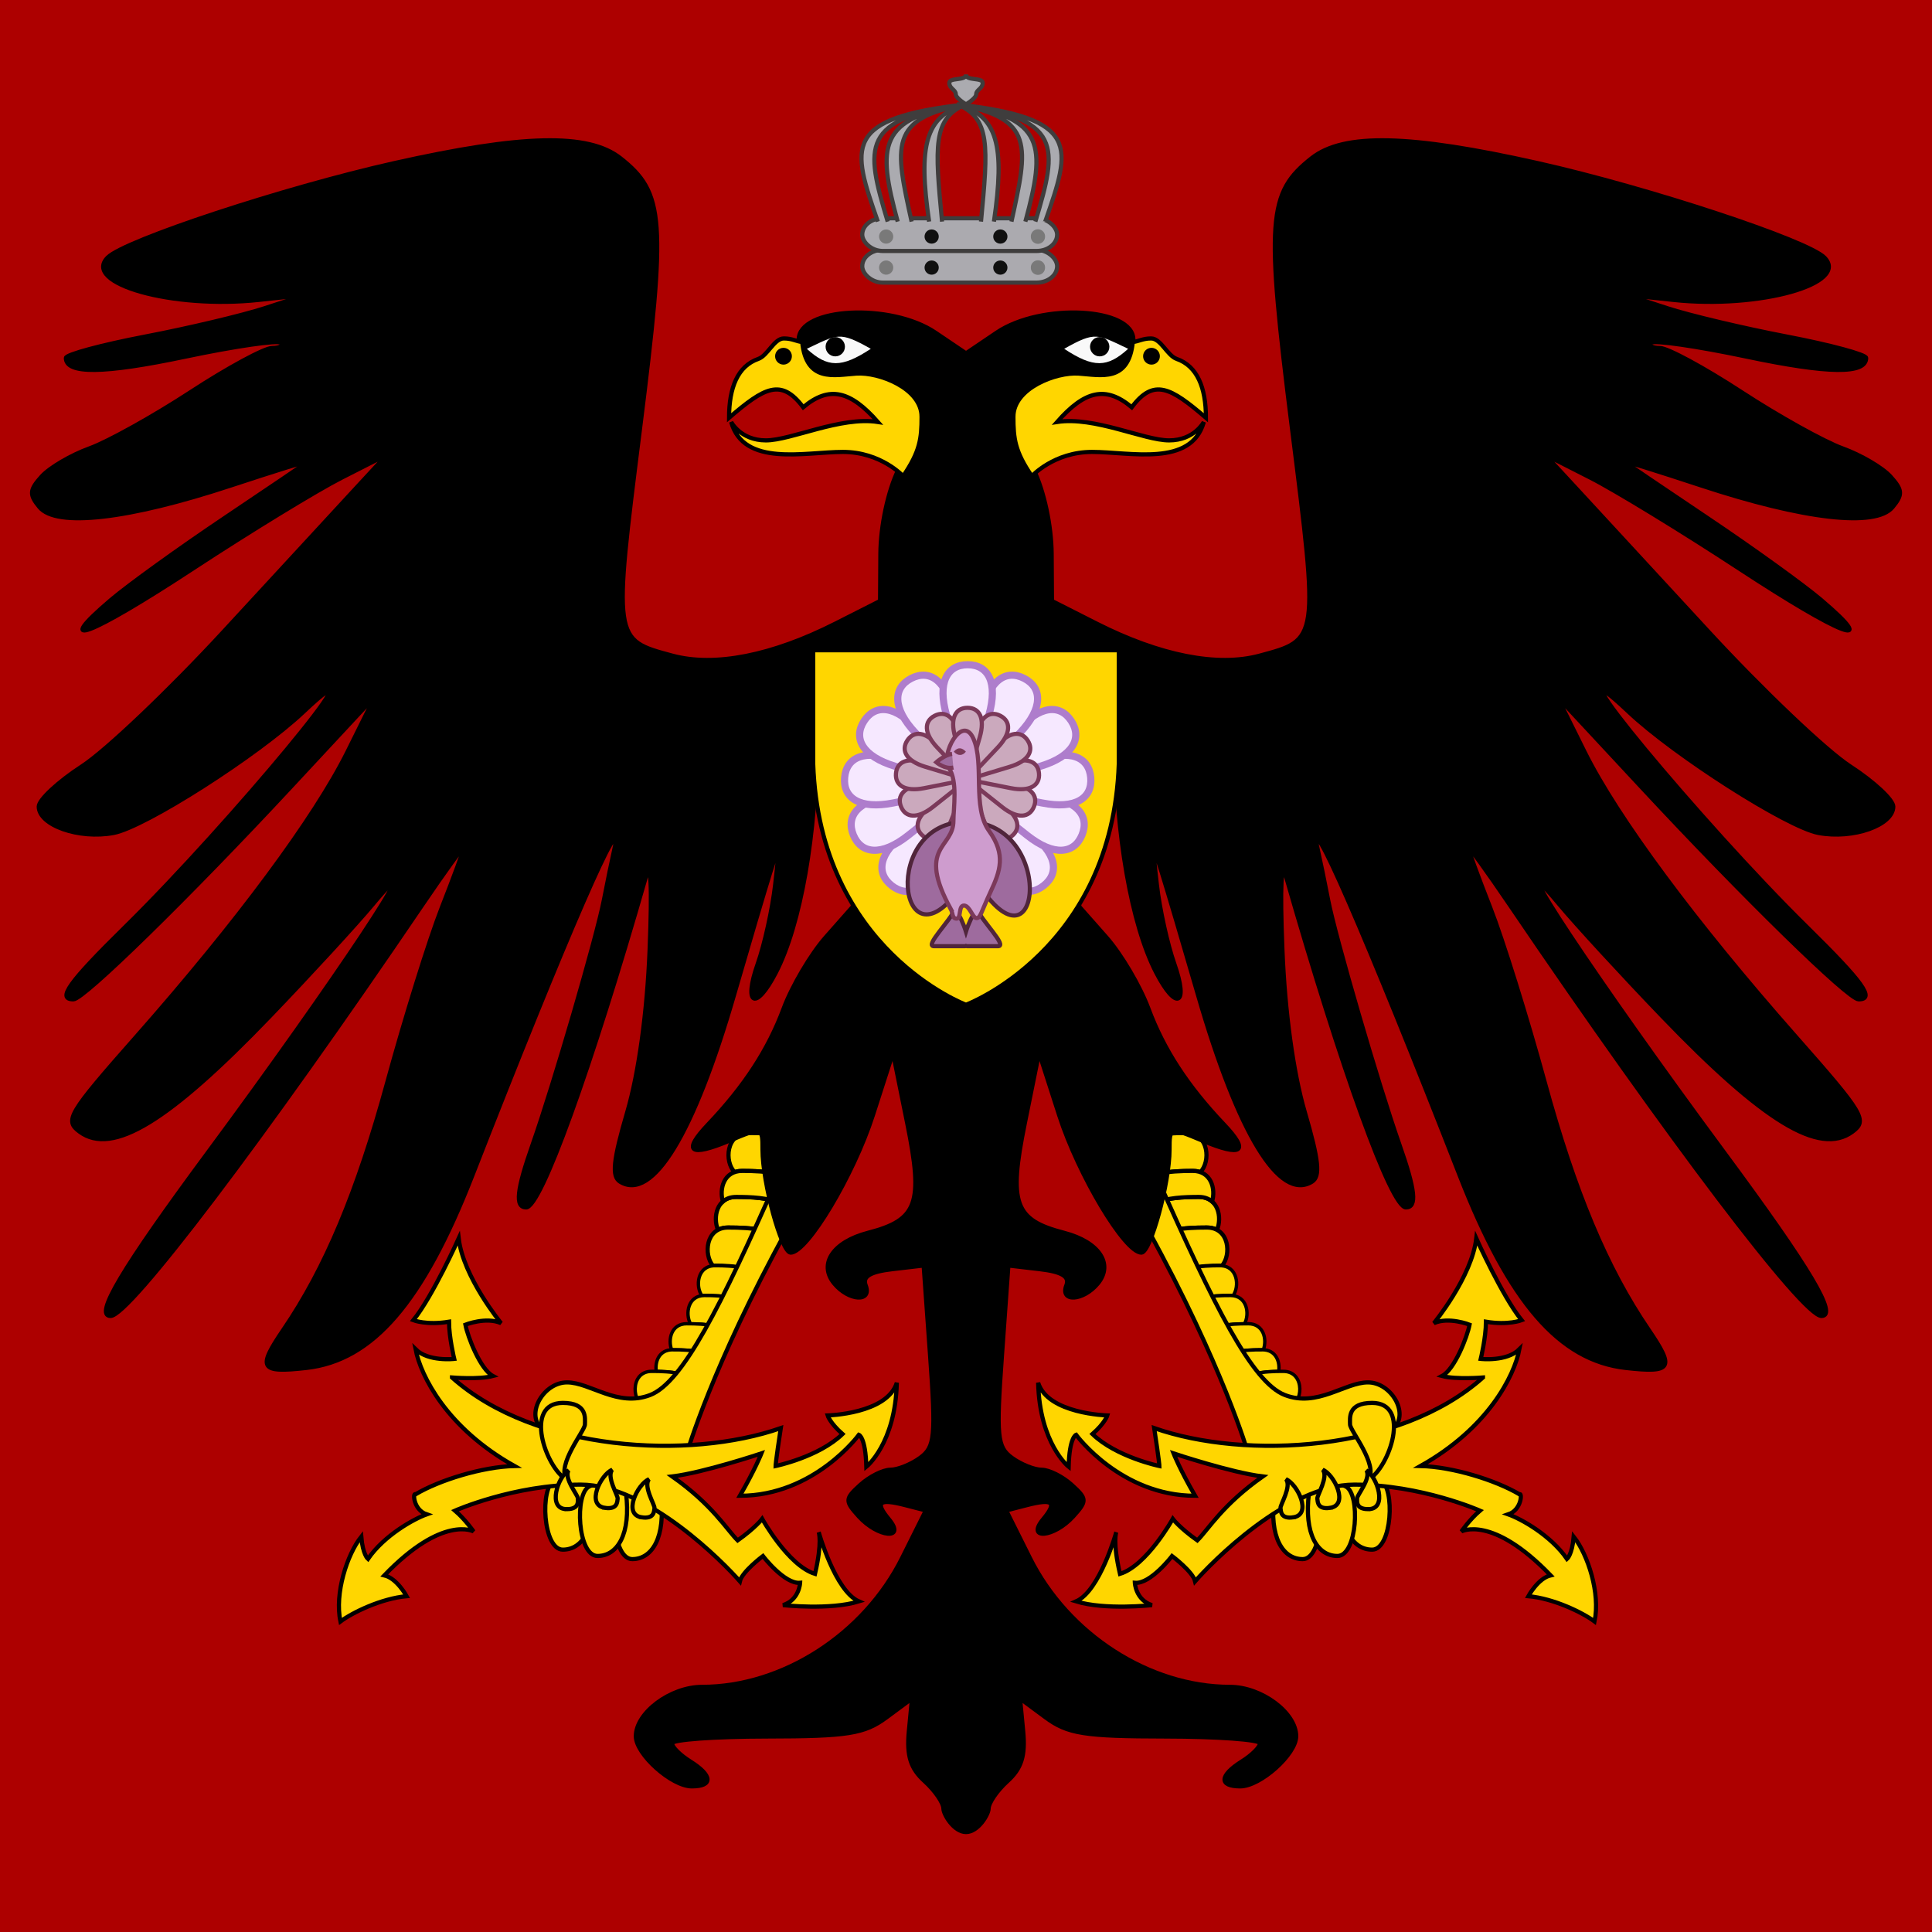 <?xml version="1.0" encoding="UTF-8" standalone="no"?>
<!-- Created with Inkscape (http://www.inkscape.org/) -->

<svg
   xmlns:dc="http://purl.org/dc/elements/1.1/"
   xmlns:cc="http://creativecommons.org/ns#"
   xmlns:rdf="http://www.w3.org/1999/02/22-rdf-syntax-ns#"
   xmlns:svg="http://www.w3.org/2000/svg"
   xmlns="http://www.w3.org/2000/svg"
   xmlns:sodipodi="http://sodipodi.sourceforge.net/DTD/sodipodi-0.dtd"
   xmlns:inkscape="http://www.inkscape.org/namespaces/inkscape"
   width="463.815"
   height="463.815"
   id="svg4554"
   version="1.1"
   inkscape:version="0.48.1 "
   sodipodi:docname="Principality of Albania (Prince's standard).svg">
  <defs
     id="defs4556" />
  <sodipodi:namedview
     id="base"
     pagecolor="#ffffff"
     bordercolor="#666666"
     borderopacity="1.0"
     inkscape:pageopacity="0.0"
     inkscape:pageshadow="2"
     inkscape:zoom="0.9899495"
     inkscape:cx="172.03823"
     inkscape:cy="389.67326"
     inkscape:document-units="px"
     inkscape:current-layer="layer1"
     showgrid="false"
     inkscape:window-width="1366"
     inkscape:window-height="706"
     inkscape:window-x="-8"
     inkscape:window-y="-8"
     inkscape:window-maximized="1"
     showguides="true"
     inkscape:guide-bbox="true"
     fit-margin-top="0"
     fit-margin-left="0"
     fit-margin-right="0"
     fit-margin-bottom="0" />
  <g
     inkscape:label="Layer 1"
     inkscape:groupmode="layer"
     id="layer1"
     transform="translate(-140.14,-294.274)">
    <rect
       style="fill:#ad0000;fill-opacity:1;stroke:none"
       id="rect4339"
       width="463.815"
       height="463.815"
       x="140.14"
       y="294.274" />
    <g
       id="g4291">
      <g
         transform="translate(69.19,214.219)"
         id="g4281">
        <path
           style="fill:#ffd600;fill-opacity:1;stroke:#000000;stroke-width:1px;stroke-linecap:butt;stroke-linejoin:miter;stroke-opacity:1"
           d="m 247.688,367.406 c -4.684,0 -5.628,4.888 -4.375,7.906 0.664,-0.354 1.473,-0.562 2.438,-0.562 3.136,0 7.062,0.118 9.375,1.125 1.506,-0.795 2.796,-1.908 3.562,-3.531 2.147,-4.546 -5.627,-4.938 -11,-4.938 z"
           id="path4216"
           inkscape:connector-curvature="0" />
        <path
           style="fill:#ffd600;fill-opacity:1;stroke:#000000;stroke-width:1px;stroke-linecap:butt;stroke-linejoin:miter;stroke-opacity:1"
           d="m 250.75,352.062 c -5.596,0 -5.909,6.939 -3.438,9.375 0.529,-0.185 1.132,-0.281 1.812,-0.281 2.035,0 4.414,0.058 6.469,0.375 2.597,-0.714 4.947,-2.067 6.125,-4.562 2.147,-4.546 -5.596,-4.906 -10.969,-4.906 z"
           id="path4230"
           inkscape:connector-curvature="0" />
        <path
           style="fill:#ffd600;fill-opacity:1;stroke:#000000;stroke-width:1px;stroke-linecap:butt;stroke-linejoin:miter;stroke-opacity:1"
           d="m 249.125,361.156 c -4.403,0 -5.546,4.319 -4.625,7.344 0.769,-0.67 1.815,-1.094 3.188,-1.094 3.463,0 7.904,0.167 10.062,1.5 0.978,-0.721 1.821,-1.64 2.375,-2.812 2.147,-4.546 -5.627,-4.938 -11,-4.938 z"
           id="path4214"
           inkscape:connector-curvature="0" />
        <path
           style="fill:#ffd600;fill-opacity:1;stroke:#000000;stroke-width:1px;stroke-linecap:butt;stroke-linejoin:miter;stroke-opacity:1"
           d="m 245.75,374.75 c -5.453,0 -5.893,6.596 -3.625,9.188 0.155,-0.015 0.302,-0.031 0.469,-0.031 2.169,0 4.821,0.093 6.719,0.625 0.009,0.003 0.022,-0.003 0.031,0 3.069,-0.606 6.01,-1.985 7.375,-4.875 2.147,-4.546 -5.596,-4.906 -10.969,-4.906 z"
           id="path4218"
           inkscape:connector-curvature="0" />
        <path
           style="fill:#ffd600;fill-opacity:1;stroke:#000000;stroke-width:0.811px;stroke-linecap:butt;stroke-linejoin:miter;stroke-opacity:1"
           d="m 242.594,383.906 c -4.266,0 -4.745,4.976 -3.125,7.219 0.199,-0.025 0.406,-0.062 0.625,-0.062 2.044,0 4.51,0.079 6.375,0.531 2.132,-0.575 4.066,-1.643 5.031,-3.688 1.742,-3.689 -4.546,-4 -8.906,-4 z"
           id="path4220"
           inkscape:connector-curvature="0" />
        <path
           style="fill:#ffd600;fill-opacity:1;stroke:#000000;stroke-width:0.811px;stroke-linecap:butt;stroke-linejoin:miter;stroke-opacity:1"
           d="m 240.094,391.062 c -4.024,0 -4.674,4.427 -3.375,6.812 2.446,0.029 5.227,0.176 6.875,0.969 2.278,-0.545 4.384,-1.617 5.406,-3.781 1.742,-3.689 -4.546,-4 -8.906,-4 z"
           id="path4222"
           inkscape:connector-curvature="0" />
        <path
           style="fill:#ffd600;fill-opacity:1;stroke:#000000;stroke-width:0.811px;stroke-linecap:butt;stroke-linejoin:miter;stroke-opacity:1"
           d="m 235.812,397.844 c -3.722,0 -4.547,3.792 -3.625,6.25 0.075,-0.003 0.141,0 0.219,0 2.779,0 6.349,0.14 8.125,1.188 1.788,-0.626 3.352,-1.668 4.188,-3.438 1.742,-3.689 -4.546,-4 -8.906,-4 z"
           id="path4224"
           inkscape:connector-curvature="0" />
        <path
           style="fill:#ffd600;fill-opacity:1;stroke:#000000;stroke-width:0.811px;stroke-linecap:butt;stroke-linejoin:miter;stroke-opacity:1"
           d="m 232.406,404.094 c -3.21,0 -4.264,2.834 -3.906,5.188 3.483,0.052 7.587,0.425 8.062,2.438 2.021,-0.594 3.858,-1.67 4.781,-3.625 1.742,-3.689 -4.578,-4 -8.938,-4 z"
           id="path4226"
           inkscape:connector-curvature="0" />
        <path
           sodipodi:nodetypes="ssss"
           inkscape:connector-curvature="0"
           id="path4228"
           d="m 227.415,409.272 c -5.504,0 -4.713,8.3 -1.23,8.3 3.484,0 8.402,-0.615 10.144,-4.303 1.742,-3.689 -4.554,-3.996 -8.914,-3.996 z"
           style="fill:#ffd600;fill-opacity:1;stroke:#000000;stroke-width:0.811px;stroke-linecap:butt;stroke-linejoin:miter;stroke-opacity:1" />
        <path
           style="fill:#ffd600;fill-opacity:1;stroke:#000000;stroke-width:1px;stroke-linecap:butt;stroke-linejoin:miter;stroke-opacity:1"
           d="m 257.589,362.933 c -13.637,30.81 -22.728,48.992 -30.557,52.023 -7.829,3.03 -14.395,-3.03 -19.951,-3.03 -5.556,0 -9.849,7.324 -6.313,10.859 3.536,3.536 35.103,6.061 35.103,6.061 0,0 6.061,-20.961 23.991,-53.538 17.93,-32.577 -2.273,-12.374 -2.273,-12.374 z"
           id="path4210"
           inkscape:connector-curvature="0" />
        <path
           style="fill:#ffd600;fill-opacity:1;stroke:#000000;stroke-width:1px;stroke-linecap:butt;stroke-linejoin:miter;stroke-opacity:1"
           d="m 229.557,439.2 c 1.263,9.849 -2.02,15.152 -6.819,15.152 -4.798,0 -5.556,-14.9 -2.02,-16.668 3.536,-1.768 8.839,1.515 8.839,1.515 z"
           id="path4269"
           inkscape:connector-curvature="0" />
        <path
           style="fill:#ffd600;fill-opacity:1;stroke:#000000;stroke-width:1px;stroke-linecap:butt;stroke-linejoin:miter;stroke-opacity:1"
           d="m 212.89,436.927 c 1.263,9.849 -2.02,15.152 -6.819,15.152 -4.798,0 -5.556,-14.9 -2.02,-16.668 3.536,-1.768 8.839,1.515 8.839,1.515 z"
           id="path4273"
           inkscape:connector-curvature="0" />
        <path
           inkscape:connector-curvature="0"
           id="path4271"
           d="m 221.223,438.442 c 1.263,9.849 -2.02,15.152 -6.819,15.152 -4.798,0 -5.556,-14.9 -2.02,-16.668 3.536,-1.768 8.839,1.515 8.839,1.515 z"
           style="fill:#ffd600;fill-opacity:1;stroke:#000000;stroke-width:1px;stroke-linecap:butt;stroke-linejoin:miter;stroke-opacity:1" />
        <path
           style="fill:#ffd600;fill-opacity:1;stroke:#000000;stroke-width:1px;stroke-linecap:butt;stroke-linejoin:miter;stroke-opacity:1"
           d="m 179.464,410.755 c 20,17.857 56.964,19.821 78.929,12.143 -1.25,8.214 -1.25,9.107 -1.25,9.107 0,0 10.357,-2.143 16.071,-7.679 -3.036,-2.679 -3.571,-4.464 -3.571,-4.464 0,0 14.286,-0.357 16.607,-7.857 -0.357,14.643 -7.321,20.179 -7.321,20.179 -0.179,-7.143 -1.786,-7.679 -1.786,-7.679 0,0 -10.714,14.643 -28.571,14.643 3.7,-6.409 5.179,-10.179 5.179,-10.179 0,0 -13.929,4.643 -21.429,5.536 9.643,6.786 13.036,12.679 15.714,15.357 4.286,-3.036 5.893,-5.179 5.893,-5.179 0,0 6.25,11.25 12.679,13.214 1.786,-7.679 0.893,-10 0.893,-10 0,0 3.929,14.107 9.643,16.607 -6.964,2.143 -18.214,0.893 -18.214,0.893 3.929,-1.25 4.107,-5.357 4.107,-5.357 -3.75,0.357 -8.929,-6.429 -8.929,-6.429 0,0 -5,3.75 -5.536,6.071 -3.75,-4.286 -22.143,-23.214 -38.214,-23.214 -16.071,0 -30.179,6.25 -30.179,6.25 2.5,2.143 4.464,5 4.464,5 0,0 -7.321,-4.107 -21.429,10.536 3.036,0.714 5.357,5 5.357,5 -6.071,0.536 -13.036,3.929 -15.893,6.071 -1.429,-6.786 1.607,-16.071 5,-20.357 0.357,4.286 1.607,5.357 1.607,5.357 3.929,-5.714 11.071,-9.643 14.107,-10.714 -3.214,-1.071 -3.393,-5.357 -2.679,-4.821 5.714,-3.393 16.071,-6.607 23.75,-6.786 -16.25,-9.107 -22.5,-21.607 -23.75,-28.036 3.036,3.036 9.286,2.321 9.286,2.321 0,0 -1.25,-5.179 -1.25,-8.929 -5.357,0.893 -8.571,-0.357 -8.571,-0.357 4.643,-5.714 10.893,-19.643 10.893,-19.643 1.071,9.286 10.179,20.357 10.179,20.357 -3.571,-1.607 -8.571,0.357 -8.571,0.357 0.536,2.857 3.571,10.714 6.607,12.321 -3.393,0.893 -9.821,0.357 -9.821,0.357 z"
           id="path4208"
           inkscape:connector-curvature="0"
           sodipodi:nodetypes="ccccccccccccccccccccsccccccccccccccccccc" />
        <path
           style="fill:#ffd600;fill-opacity:1;stroke:#000000;stroke-width:1px;stroke-linecap:butt;stroke-linejoin:miter;stroke-opacity:1"
           d="m 206.071,416.85 c 5.935,0 5.303,3.662 5.303,5.177 0,1.515 -6.819,9.596 -4.419,13.258 -5.051,-2.904 -10.354,-18.435 -0.884,-18.435 z"
           id="path4212"
           inkscape:connector-curvature="0" />
        <path
           inkscape:connector-curvature="0"
           id="path4275"
           d="m 207.006,442.356 c 2.994,0 2.675,-1.847 2.675,-2.611 0,-0.764 -3.44,-4.841 -2.229,-6.688 -2.548,1.465 -5.223,9.299 -0.446,9.299 z"
           style="fill:#ffd600;fill-opacity:1;stroke:#000000;stroke-width:1;stroke-linecap:butt;stroke-linejoin:miter;stroke-miterlimit:4;stroke-opacity:1;stroke-dasharray:none" />
        <path
           style="fill:#ffd600;fill-opacity:1;stroke:#000000;stroke-width:1;stroke-linecap:butt;stroke-linejoin:miter;stroke-miterlimit:4;stroke-opacity:1;stroke-dasharray:none"
           d="m 216.228,442.058 c 2.966,0.404 2.9,-1.469 3.003,-2.227 0.103,-0.757 -2.755,-5.261 -1.307,-6.928 -2.722,1.108 -6.43,8.51 -1.696,9.154 z"
           id="path4277"
           inkscape:connector-curvature="0" />
        <path
           inkscape:connector-curvature="0"
           id="path4279"
           d="m 225.067,444.331 c 2.966,0.404 2.9,-1.469 3.003,-2.227 0.103,-0.757 -2.755,-5.261 -1.307,-6.928 -2.722,1.108 -6.43,8.51 -1.696,9.154 z"
           style="fill:#ffd600;fill-opacity:1;stroke:#000000;stroke-width:1;stroke-linecap:butt;stroke-linejoin:miter;stroke-miterlimit:4;stroke-opacity:1;stroke-dasharray:none" />
      </g>
      <g
         transform="matrix(-1,0,0,1,675.619,214.219)"
         inkscape:transform-center-y="7.0710678"
         inkscape:transform-center-x="-83.930939"
         id="g4301">
        <path
           inkscape:connector-curvature="0"
           id="path4303"
           d="m 247.688,367.406 c -4.684,0 -5.628,4.888 -4.375,7.906 0.664,-0.354 1.473,-0.562 2.438,-0.562 3.136,0 7.062,0.118 9.375,1.125 1.506,-0.795 2.796,-1.908 3.562,-3.531 2.147,-4.546 -5.627,-4.938 -11,-4.938 z"
           style="fill:#ffd600;fill-opacity:1;stroke:#000000;stroke-width:1px;stroke-linecap:butt;stroke-linejoin:miter;stroke-opacity:1" />
        <path
           inkscape:connector-curvature="0"
           id="path4305"
           d="m 250.75,352.062 c -5.596,0 -5.909,6.939 -3.438,9.375 0.529,-0.185 1.132,-0.281 1.812,-0.281 2.035,0 4.414,0.058 6.469,0.375 2.597,-0.714 4.947,-2.067 6.125,-4.562 2.147,-4.546 -5.596,-4.906 -10.969,-4.906 z"
           style="fill:#ffd600;fill-opacity:1;stroke:#000000;stroke-width:1px;stroke-linecap:butt;stroke-linejoin:miter;stroke-opacity:1" />
        <path
           inkscape:connector-curvature="0"
           id="path4307"
           d="m 249.125,361.156 c -4.403,0 -5.546,4.319 -4.625,7.344 0.769,-0.67 1.815,-1.094 3.188,-1.094 3.463,0 7.904,0.167 10.062,1.5 0.978,-0.721 1.821,-1.64 2.375,-2.812 2.147,-4.546 -5.627,-4.938 -11,-4.938 z"
           style="fill:#ffd600;fill-opacity:1;stroke:#000000;stroke-width:1px;stroke-linecap:butt;stroke-linejoin:miter;stroke-opacity:1" />
        <path
           inkscape:connector-curvature="0"
           id="path4309"
           d="m 245.75,374.75 c -5.453,0 -5.893,6.596 -3.625,9.188 0.155,-0.015 0.302,-0.031 0.469,-0.031 2.169,0 4.821,0.093 6.719,0.625 0.009,0.003 0.022,-0.003 0.031,0 3.069,-0.606 6.01,-1.985 7.375,-4.875 2.147,-4.546 -5.596,-4.906 -10.969,-4.906 z"
           style="fill:#ffd600;fill-opacity:1;stroke:#000000;stroke-width:1px;stroke-linecap:butt;stroke-linejoin:miter;stroke-opacity:1" />
        <path
           inkscape:connector-curvature="0"
           id="path4311"
           d="m 242.594,383.906 c -4.266,0 -4.745,4.976 -3.125,7.219 0.199,-0.025 0.406,-0.062 0.625,-0.062 2.044,0 4.51,0.079 6.375,0.531 2.132,-0.575 4.066,-1.643 5.031,-3.688 1.742,-3.689 -4.546,-4 -8.906,-4 z"
           style="fill:#ffd600;fill-opacity:1;stroke:#000000;stroke-width:0.811px;stroke-linecap:butt;stroke-linejoin:miter;stroke-opacity:1" />
        <path
           inkscape:connector-curvature="0"
           id="path4313"
           d="m 240.094,391.062 c -4.024,0 -4.674,4.427 -3.375,6.812 2.446,0.029 5.227,0.176 6.875,0.969 2.278,-0.545 4.384,-1.617 5.406,-3.781 1.742,-3.689 -4.546,-4 -8.906,-4 z"
           style="fill:#ffd600;fill-opacity:1;stroke:#000000;stroke-width:0.811px;stroke-linecap:butt;stroke-linejoin:miter;stroke-opacity:1" />
        <path
           inkscape:connector-curvature="0"
           id="path4315"
           d="m 235.812,397.844 c -3.722,0 -4.547,3.792 -3.625,6.25 0.075,-0.003 0.141,0 0.219,0 2.779,0 6.349,0.14 8.125,1.188 1.788,-0.626 3.352,-1.668 4.188,-3.438 1.742,-3.689 -4.546,-4 -8.906,-4 z"
           style="fill:#ffd600;fill-opacity:1;stroke:#000000;stroke-width:0.811px;stroke-linecap:butt;stroke-linejoin:miter;stroke-opacity:1" />
        <path
           inkscape:connector-curvature="0"
           id="path4317"
           d="m 232.406,404.094 c -3.21,0 -4.264,2.834 -3.906,5.188 3.483,0.052 7.587,0.425 8.062,2.438 2.021,-0.594 3.858,-1.67 4.781,-3.625 1.742,-3.689 -4.578,-4 -8.938,-4 z"
           style="fill:#ffd600;fill-opacity:1;stroke:#000000;stroke-width:0.811px;stroke-linecap:butt;stroke-linejoin:miter;stroke-opacity:1" />
        <path
           style="fill:#ffd600;fill-opacity:1;stroke:#000000;stroke-width:0.811px;stroke-linecap:butt;stroke-linejoin:miter;stroke-opacity:1"
           d="m 227.415,409.272 c -5.504,0 -4.713,8.3 -1.23,8.3 3.484,0 8.402,-0.615 10.144,-4.303 1.742,-3.689 -4.554,-3.996 -8.914,-3.996 z"
           id="path4319"
           inkscape:connector-curvature="0"
           sodipodi:nodetypes="ssss" />
        <path
           inkscape:connector-curvature="0"
           id="path4321"
           d="m 257.589,362.933 c -13.637,30.81 -22.728,48.992 -30.557,52.023 -7.829,3.03 -14.395,-3.03 -19.951,-3.03 -5.556,0 -9.849,7.324 -6.313,10.859 3.536,3.536 35.103,6.061 35.103,6.061 0,0 6.061,-20.961 23.991,-53.538 17.93,-32.577 -2.273,-12.374 -2.273,-12.374 z"
           style="fill:#ffd600;fill-opacity:1;stroke:#000000;stroke-width:1px;stroke-linecap:butt;stroke-linejoin:miter;stroke-opacity:1" />
        <path
           inkscape:connector-curvature="0"
           id="path4323"
           d="m 229.557,439.2 c 1.263,9.849 -2.02,15.152 -6.819,15.152 -4.798,0 -5.556,-14.9 -2.02,-16.668 3.536,-1.768 8.839,1.515 8.839,1.515 z"
           style="fill:#ffd600;fill-opacity:1;stroke:#000000;stroke-width:1px;stroke-linecap:butt;stroke-linejoin:miter;stroke-opacity:1" />
        <path
           inkscape:connector-curvature="0"
           id="path4325"
           d="m 212.89,436.927 c 1.263,9.849 -2.02,15.152 -6.819,15.152 -4.798,0 -5.556,-14.9 -2.02,-16.668 3.536,-1.768 8.839,1.515 8.839,1.515 z"
           style="fill:#ffd600;fill-opacity:1;stroke:#000000;stroke-width:1px;stroke-linecap:butt;stroke-linejoin:miter;stroke-opacity:1" />
        <path
           style="fill:#ffd600;fill-opacity:1;stroke:#000000;stroke-width:1px;stroke-linecap:butt;stroke-linejoin:miter;stroke-opacity:1"
           d="m 221.223,438.442 c 1.263,9.849 -2.02,15.152 -6.819,15.152 -4.798,0 -5.556,-14.9 -2.02,-16.668 3.536,-1.768 8.839,1.515 8.839,1.515 z"
           id="path4327"
           inkscape:connector-curvature="0" />
        <path
           sodipodi:nodetypes="ccccccccccccccccccccsccccccccccccccccccc"
           inkscape:connector-curvature="0"
           id="path4329"
           d="m 179.464,410.755 c 20,17.857 56.964,19.821 78.929,12.143 -1.25,8.214 -1.25,9.107 -1.25,9.107 0,0 10.357,-2.143 16.071,-7.679 -3.036,-2.679 -3.571,-4.464 -3.571,-4.464 0,0 14.286,-0.357 16.607,-7.857 -0.357,14.643 -7.321,20.179 -7.321,20.179 -0.179,-7.143 -1.786,-7.679 -1.786,-7.679 0,0 -10.714,14.643 -28.571,14.643 3.7,-6.409 5.179,-10.179 5.179,-10.179 0,0 -13.929,4.643 -21.429,5.536 9.643,6.786 13.036,12.679 15.714,15.357 4.286,-3.036 5.893,-5.179 5.893,-5.179 0,0 6.25,11.25 12.679,13.214 1.786,-7.679 0.893,-10 0.893,-10 0,0 3.929,14.107 9.643,16.607 -6.964,2.143 -18.214,0.893 -18.214,0.893 3.929,-1.25 4.107,-5.357 4.107,-5.357 -3.75,0.357 -8.929,-6.429 -8.929,-6.429 0,0 -5,3.75 -5.536,6.071 -3.75,-4.286 -22.143,-23.214 -38.214,-23.214 -16.071,0 -30.179,6.25 -30.179,6.25 2.5,2.143 4.464,5 4.464,5 0,0 -7.321,-4.107 -21.429,10.536 3.036,0.714 5.357,5 5.357,5 -6.071,0.536 -13.036,3.929 -15.893,6.071 -1.429,-6.786 1.607,-16.071 5,-20.357 0.357,4.286 1.607,5.357 1.607,5.357 3.929,-5.714 11.071,-9.643 14.107,-10.714 -3.214,-1.071 -3.393,-5.357 -2.679,-4.821 5.714,-3.393 16.071,-6.607 23.75,-6.786 -16.25,-9.107 -22.5,-21.607 -23.75,-28.036 3.036,3.036 9.286,2.321 9.286,2.321 0,0 -1.25,-5.179 -1.25,-8.929 -5.357,0.893 -8.571,-0.357 -8.571,-0.357 4.643,-5.714 10.893,-19.643 10.893,-19.643 1.071,9.286 10.179,20.357 10.179,20.357 -3.571,-1.607 -8.571,0.357 -8.571,0.357 0.536,2.857 3.571,10.714 6.607,12.321 -3.393,0.893 -9.821,0.357 -9.821,0.357 z"
           style="fill:#ffd600;fill-opacity:1;stroke:#000000;stroke-width:1px;stroke-linecap:butt;stroke-linejoin:miter;stroke-opacity:1" />
        <path
           inkscape:connector-curvature="0"
           id="path4331"
           d="m 206.071,416.85 c 5.935,0 5.303,3.662 5.303,5.177 0,1.515 -6.819,9.596 -4.419,13.258 -5.051,-2.904 -10.354,-18.435 -0.884,-18.435 z"
           style="fill:#ffd600;fill-opacity:1;stroke:#000000;stroke-width:1px;stroke-linecap:butt;stroke-linejoin:miter;stroke-opacity:1" />
        <path
           style="fill:#ffd600;fill-opacity:1;stroke:#000000;stroke-width:1;stroke-linecap:butt;stroke-linejoin:miter;stroke-miterlimit:4;stroke-opacity:1;stroke-dasharray:none"
           d="m 207.006,442.356 c 2.994,0 2.675,-1.847 2.675,-2.611 0,-0.764 -3.44,-4.841 -2.229,-6.688 -2.548,1.465 -5.223,9.299 -0.446,9.299 z"
           id="path4333"
           inkscape:connector-curvature="0" />
        <path
           inkscape:connector-curvature="0"
           id="path4335"
           d="m 216.228,442.058 c 2.966,0.404 2.9,-1.469 3.003,-2.227 0.103,-0.757 -2.755,-5.261 -1.307,-6.928 -2.722,1.108 -6.43,8.51 -1.696,9.154 z"
           style="fill:#ffd600;fill-opacity:1;stroke:#000000;stroke-width:1;stroke-linecap:butt;stroke-linejoin:miter;stroke-miterlimit:4;stroke-opacity:1;stroke-dasharray:none" />
        <path
           style="fill:#ffd600;fill-opacity:1;stroke:#000000;stroke-width:1;stroke-linecap:butt;stroke-linejoin:miter;stroke-miterlimit:4;stroke-opacity:1;stroke-dasharray:none"
           d="m 225.067,444.331 c 2.966,0.404 2.9,-1.469 3.003,-2.227 0.103,-0.757 -2.755,-5.261 -1.307,-6.928 -2.722,1.108 -6.43,8.51 -1.696,9.154 z"
           id="path4337"
           inkscape:connector-curvature="0" />
      </g>
      <path
         sodipodi:nodetypes="ccssssssssssssssssssssssssssscssssssssscsssscssssssssssscssssssscsssccscsccssscssssssscssssssssssscsssscssssssssscssssssssssssssssssssssssssscccssssssscssssscssssssscsssssccscssssssscsccssssscssssssscssssscsssssssc"
         inkscape:connector-curvature="0"
         d="m 399.304,512.001 c 0,0 -6.485,-24.5 8.61,-40.249 0.033,22.689 3.851,44.526 9.797,56.023 4.818,9.318 7.862,7.85 4.352,-2.098 -1.651,-4.678 -3.537,-13.23 -4.192,-19.003 -1.146,-10.108 -1.102,-10.215 1.195,-2.896 1.312,4.181 5.214,17.375 8.672,29.32 9.687,33.465 19.577,49.681 27.364,44.868 2.062,-1.274 1.665,-5.102 -1.736,-16.745 -2.767,-9.474 -4.762,-23.987 -5.358,-38.983 -0.613,-15.418 -0.286,-21.579 0.921,-17.375 13.397,46.659 25.211,79.272 28.718,79.272 2.742,0 2.313,-4.088 -1.596,-15.203 -5.03,-14.301 -15.38,-49.843 -17.076,-58.639 -0.806,-4.181 -1.913,-9.556 -2.459,-11.945 -2.903,-12.702 11.449,20.225 34.08,78.186 11.875,30.413 23.894,44.343 39.807,46.137 11.166,1.259 11.849,0.113 5.488,-9.216 -10.068,-14.766 -17.704,-32.976 -24.949,-59.496 -4.215,-15.429 -10.07,-34.194 -13.012,-41.701 -2.942,-7.506 -5.349,-14.065 -5.349,-14.575 0,-0.51 4.552,5.784 10.116,13.986 37.917,55.895 70.247,98.528 74.716,98.528 4.048,0 -2.694,-11.313 -23.488,-39.41 -30.399,-41.075 -54.832,-77.872 -39.447,-59.408 3.981,4.778 15.099,16.864 24.705,26.858 24.339,25.32 37.776,33.501 45.612,27.771 3.76,-2.75 2.858,-4.269 -13.624,-22.945 -24.225,-27.449 -42.801,-52.51 -50.656,-68.341 l -6.597,-13.295 20.199,21.718 c 24.624,26.476 49.749,51.038 52.208,51.038 4.041,0 1.151,-4.038 -12.479,-17.437 -25.148,-24.722 -64.196,-71.87 -42.714,-51.575 11.019,10.41 38.061,27.663 45.567,29.071 8.307,1.558 17.959,-1.849 17.959,-6.34 0,-1.616 -4.679,-5.97 -10.398,-9.676 -5.719,-3.706 -21.046,-18.286 -34.062,-32.4 -13.015,-14.114 -27.15,-29.433 -31.41,-34.04 l -7.746,-8.377 10.859,5.517 c 5.973,3.035 22.064,12.865 35.759,21.846 24.762,16.238 34.139,19.816 19.623,7.487 -4.181,-3.551 -16.397,-12.356 -27.148,-19.566 -10.751,-7.21 -19.81,-13.35 -20.132,-13.644 -0.322,-0.294 7.985,2.293 18.46,5.749 24.753,8.167 41.957,10.126 46.012,5.24 2.508,-3.022 2.43,-4.135 -0.518,-7.393 -1.909,-2.109 -7.08,-5.14 -11.491,-6.735 -4.411,-1.595 -15.326,-7.669 -24.255,-13.499 -8.929,-5.829 -17.739,-10.598 -19.576,-10.598 -1.838,0 -2.781,-0.56 -2.097,-1.244 0.684,-0.684 10.97,0.804 22.858,3.308 19.738,4.157 28.746,4.26 28.746,0.329 0,-0.817 -8.552,-3.124 -19.003,-5.127 -10.452,-2.003 -23.401,-5.075 -28.777,-6.828 l -9.773,-3.187 11.285,1.209 c 20.62,2.209 42.417,-3.906 36.249,-10.17 -4.05,-4.113 -42.339,-16.73 -68.739,-22.652 -30.859,-6.921 -46.653,-7.274 -54.358,-1.213 -10.58,8.322 -11.041,14.702 -4.701,65.044 6.414,50.933 6.467,50.559 -7.796,54.399 -10.133,2.728 -23.904,0.016 -39.153,-7.711 l -10.697,-5.421 -0.074,-11.365 c -0.043,-6.647 -1.816,-14.972 -4.27,-20.053 -5.783,-11.971 -5.473,-17.248 1.188,-20.284 3.042,-1.386 7.103,-2.52 9.024,-2.52 0.357,-0.688 14.173,4.831 13.678,-8.483 0,-7.782 -22.115,-8.952 -32.799,-1.736 l -7.379,4.984 -7.379,-4.984 c -10.685,-7.217 -32.799,-6.046 -32.799,1.736 -0.495,13.313 13.321,7.795 13.678,8.483 1.921,0 5.981,1.134 9.024,2.52 6.662,3.035 6.971,8.312 1.188,20.284 -2.454,5.081 -4.227,13.405 -4.27,20.053 l -0.074,11.365 -10.697,5.421 c -15.249,7.727 -29.02,10.439 -39.153,7.711 -14.263,-3.841 -14.209,-3.466 -7.796,-54.399 6.339,-50.343 5.878,-56.722 -4.701,-65.044 -7.705,-6.061 -23.499,-5.708 -54.358,1.213 -26.401,5.921 -64.689,18.538 -68.739,22.652 -6.168,6.264 15.629,12.38 36.249,10.17 l 11.285,-1.209 -9.773,3.187 c -5.375,1.753 -18.325,4.825 -28.777,6.828 -10.452,2.003 -19.003,4.31 -19.003,5.127 0,3.931 9.008,3.828 28.746,-0.329 11.888,-2.504 22.173,-3.992 22.858,-3.308 0.684,0.684 -0.259,1.244 -2.097,1.244 -1.838,0 -10.647,4.769 -19.576,10.598 -8.929,5.829 -19.844,11.903 -24.255,13.499 -4.411,1.595 -9.582,4.626 -11.491,6.735 -2.948,3.258 -3.026,4.371 -0.518,7.393 4.055,4.886 21.259,2.927 46.012,-5.24 10.475,-3.456 18.782,-6.043 18.46,-5.749 -0.322,0.294 -9.381,6.434 -20.132,13.644 -10.751,7.21 -22.967,16.015 -27.148,19.566 -14.516,12.329 -5.139,8.752 19.623,-7.487 13.695,-8.981 29.786,-18.812 35.759,-21.846 l 10.859,-5.517 -7.746,8.377 c -4.26,4.608 -18.395,19.926 -31.41,34.04 -13.015,14.114 -28.343,28.695 -34.062,32.4 -5.719,3.706 -10.398,8.06 -10.398,9.676 0,4.491 9.652,7.899 17.959,6.34 7.506,-1.408 34.548,-18.66 45.567,-29.071 21.482,-20.296 -17.566,26.853 -42.714,51.575 -13.63,13.399 -16.52,17.437 -12.479,17.437 2.459,0 27.584,-24.562 52.208,-51.038 l 20.199,-21.718 -6.597,13.295 c -7.855,15.832 -26.431,40.892 -50.656,68.341 -16.482,18.676 -17.385,20.195 -13.624,22.945 7.836,5.73 21.273,-2.452 45.612,-27.771 9.607,-9.994 20.724,-22.08 24.705,-26.858 15.385,-18.464 -9.049,18.334 -39.447,59.408 -20.793,28.096 -27.536,39.41 -23.488,39.41 4.469,0 36.799,-42.633 74.716,-98.528 5.564,-8.202 10.116,-14.495 10.116,-13.986 0,0.51 -2.407,7.068 -5.349,14.575 -2.942,7.506 -8.797,26.272 -13.012,41.701 -7.245,26.52 -14.881,44.729 -24.949,59.496 -6.36,9.329 -5.678,10.474 5.488,9.216 15.913,-1.794 27.932,-15.724 39.807,-46.137 22.631,-57.96 36.984,-90.887 34.08,-78.186 -0.546,2.389 -1.653,7.764 -2.459,11.945 -1.696,8.796 -12.046,44.339 -17.076,58.639 -3.909,11.115 -4.338,15.203 -1.596,15.203 3.507,0 15.321,-32.612 28.718,-79.272 1.207,-4.205 1.534,1.957 0.921,17.375 -0.596,14.996 -2.591,29.509 -5.358,38.983 -3.401,11.643 -3.797,15.47 -1.736,16.745 7.787,4.813 17.677,-11.403 27.364,-44.868 3.458,-11.945 7.36,-25.139 8.672,-29.32 2.297,-7.319 2.341,-7.212 1.195,2.896 -0.655,5.773 -2.541,14.325 -4.192,19.003 -3.51,9.949 -0.467,11.416 4.352,2.098 5.945,-11.497 9.764,-33.334 9.797,-56.023 15.095,15.749 8.61,40.249 8.61,40.249 m 0,0 -6.44,7.29 c -3.542,4.01 -8.076,11.688 -10.076,17.063 -3.675,9.879 -9.381,18.643 -18.121,27.834 -6.272,6.596 -4.484,7.938 5.192,3.895 7.787,-3.254 7.836,-3.24 7.836,2.169 0,8.033 4.565,24.741 6.76,24.741 3.984,0 15.085,-18.545 19.724,-32.949 l 4.839,-15.024 3.426,16.928 c 3.902,19.276 2.497,23.195 -9.418,26.283 -8.42,2.182 -11.975,7.522 -8.108,12.181 3.513,4.233 9.131,4.557 7.549,0.435 -0.813,-2.118 1.071,-3.264 6.382,-3.884 l 7.535,-0.88 1.549,21.639 c 1.392,19.445 1.15,21.931 -2.386,24.516 -2.164,1.582 -5.381,2.877 -7.149,2.877 -1.768,0 -5.01,1.625 -7.204,3.61 -3.728,3.374 -3.753,3.872 -0.377,7.601 4.592,5.074 11.417,5.716 7.239,0.681 -3.435,-4.139 -2.417,-5.023 3.907,-3.394 l 4.949,1.275 -5.688,11.405 c -9.15,18.348 -28.704,30.945 -48.033,30.945 -7.578,0 -15.902,6.209 -15.902,11.86 0,4.325 8.608,12.03 13.44,12.03 5.176,0 4.997,-2.635 -0.41,-6.011 -2.389,-1.492 -4.344,-3.437 -4.344,-4.323 5e-5,-0.886 10.199,-1.624 22.664,-1.641 19.554,-0.027 23.506,-0.654 28.804,-4.57 l 6.14,-4.539 -0.751,7.871 c -0.559,5.858 0.406,8.918 3.773,11.965 2.488,2.252 4.524,5.213 4.524,6.581 0,1.368 2.504,5.629 5.429,5.629 2.925,0 5.429,-4.261 5.429,-5.629 0,-1.368 2.036,-4.329 4.524,-6.581 3.367,-3.047 4.332,-6.107 3.773,-11.965 l -0.751,-7.871 6.14,4.539 c 5.297,3.917 9.25,4.544 28.804,4.57 12.465,0.017 22.664,0.756 22.664,1.641 6e-5,0.886 -1.955,2.831 -4.344,4.323 -5.406,3.376 -5.586,6.011 -0.41,6.011 4.833,0 13.44,-7.704 13.44,-12.03 0,-5.652 -8.324,-11.86 -15.902,-11.86 -19.33,0 -38.883,-12.597 -48.033,-30.945 l -5.688,-11.405 4.949,-1.275 c 6.323,-1.629 7.341,-0.744 3.907,3.394 -4.178,5.035 2.647,4.393 7.239,-0.681 3.375,-3.73 3.35,-4.228 -0.377,-7.601 -2.194,-1.986 -5.436,-3.61 -7.204,-3.61 -1.768,0 -4.985,-1.295 -7.149,-2.877 -3.535,-2.585 -3.777,-5.071 -2.386,-24.516 l 1.549,-21.639 7.535,0.88 c 5.311,0.62 7.195,1.766 6.382,3.884 -1.582,4.122 4.036,3.798 7.549,-0.435 3.867,-4.659 0.312,-10 -8.108,-12.181 -11.915,-3.088 -13.32,-7.007 -9.418,-26.283 l 3.426,-16.928 4.839,15.024 c 4.639,14.404 15.741,32.949 19.724,32.949 2.195,0 6.76,-16.708 6.76,-24.741 0,-5.409 0.049,-5.422 7.836,-2.169 9.676,4.043 11.464,2.701 5.192,-3.895 -8.741,-9.192 -14.446,-17.955 -18.121,-27.834 -2,-5.375 -6.534,-13.054 -10.076,-17.063 l -6.44,-7.29"
         style="fill:#000000;fill-opacity:1;stroke:#000000"
         id="path3241" />
      <g
         transform="translate(69.19,214.219)"
         style="stroke:#000000"
         id="g4174">
        <path
           style="fill:#ffd600;fill-opacity:1;stroke:#000000;stroke-width:1px;stroke-linecap:butt;stroke-linejoin:miter;stroke-opacity:1"
           d="m 292.187,180.095 c 0,-6.819 -10.228,-10.733 -15.657,-10.354 -5.43,0.379 -11.996,2.147 -13.006,-7.576 -1.401,-0.144 -2.391,-0.86 -4.392,-0.86 -2.326,0 -3.889,4.127 -6.14,4.914 -4.92,1.721 -7.02,6.851 -7.02,14.129 8.462,-7.261 12.501,-9.596 17.804,-2.525 6.313,-5.303 11.364,-3.914 17.93,3.536 -8.965,-1.389 -20.834,4.419 -26.895,4.419 -6.061,0 -8.334,-4.419 -8.334,-4.419 3.03,10.859 17.673,7.189 26.83,7.189 9.157,0 14.46,5.817 14.46,5.817 4.041,-5.935 4.419,-8.965 4.419,-14.268 z"
           id="path4158"
           inkscape:connector-curvature="0"
           sodipodi:nodetypes="sscsscccscscs" />
        <path
           sodipodi:type="arc"
           style="fill:#000000;fill-opacity:1;stroke:#000000"
           id="path4162"
           sodipodi:cx="258.78845"
           sodipodi:cy="166.20586"
           sodipodi:rx="1.5152289"
           sodipodi:ry="1.5152289"
           d="m 260.304,166.206 c 0,0.837 -0.678,1.515 -1.515,1.515 -0.837,0 -1.515,-0.678 -1.515,-1.515 0,-0.837 0.678,-1.515 1.515,-1.515 0.837,0 1.515,0.678 1.515,1.515 z"
           transform="translate(0.253,-0.631)" />
      </g>
      <g
         style="stroke:#000000"
         transform="matrix(-1,0,0,1,675.619,214.219)"
         inkscape:transform-center-y="2.2728432"
         inkscape:transform-center-x="-34.134905"
         id="g4178">
        <path
           sodipodi:nodetypes="sscsscccscscs"
           inkscape:connector-curvature="0"
           id="path4180"
           d="m 292.187,180.095 c 0,-6.819 -10.228,-10.733 -15.657,-10.354 -5.43,0.379 -11.996,2.147 -13.006,-7.576 -1.401,-0.144 -2.391,-0.86 -4.392,-0.86 -2.326,0 -3.889,4.127 -6.14,4.914 -4.92,1.721 -7.02,6.851 -7.02,14.129 8.462,-7.261 12.501,-9.596 17.804,-2.525 6.313,-5.303 11.364,-3.914 17.93,3.536 -8.965,-1.389 -20.834,4.419 -26.895,4.419 -6.061,0 -8.334,-4.419 -8.334,-4.419 3.03,10.859 17.673,7.189 26.83,7.189 9.157,0 14.46,5.817 14.46,5.817 4.041,-5.935 4.419,-8.965 4.419,-14.268 z"
           style="fill:#ffd600;fill-opacity:1;stroke:#000000;stroke-width:1px;stroke-linecap:butt;stroke-linejoin:miter;stroke-opacity:1" />
        <path
           transform="translate(0.253,-0.631)"
           d="m 260.304,166.206 c 0,0.837 -0.678,1.515 -1.515,1.515 -0.837,0 -1.515,-0.678 -1.515,-1.515 0,-0.837 0.678,-1.515 1.515,-1.515 0.837,0 1.515,0.678 1.515,1.515 z"
           sodipodi:ry="1.5152289"
           sodipodi:rx="1.5152289"
           sodipodi:cy="166.20586"
           sodipodi:cx="258.78845"
           id="path4182"
           style="fill:#000000;fill-opacity:1;stroke:#000000"
           sodipodi:type="arc" />
      </g>
      <g
         transform="translate(69.19,214.219)"
         style="stroke:none"
         id="g4190">
        <path
           style="fill:#f9f9f9;stroke:none"
           d="m 264.643,163.791 c 5,4.554 8.304,4.643 15.357,0 -7.589,-4.286 -7.946,-3.482 -15.357,0 z"
           id="path4186"
           inkscape:connector-curvature="0"
           sodipodi:nodetypes="ccc" />
        <path
           sodipodi:type="arc"
           style="fill:#000000;fill-opacity:1;stroke:none"
           id="path4188"
           sodipodi:cx="271.38394"
           sodipodi:cy="163.83539"
           sodipodi:rx="1.7410715"
           sodipodi:ry="1.7410715"
           d="m 273.125,163.835 c 0,0.962 -0.779,1.741 -1.741,1.741 -0.962,0 -1.741,-0.779 -1.741,-1.741 0,-0.962 0.779,-1.741 1.741,-1.741 0.962,0 1.741,0.779 1.741,1.741 z"
           transform="matrix(1.333,0,0,1.333,-90.283,-55.103)" />
      </g>
      <g
         style="stroke:none"
         transform="matrix(-1,0,0,1,675.619,214.219)"
         inkscape:transform-center-y="1.4285714"
         inkscape:transform-center-x="-30.89286"
         id="g4194">
        <path
           sodipodi:nodetypes="ccc"
           inkscape:connector-curvature="0"
           id="path4196"
           d="m 264.643,163.791 c 5,4.554 8.304,4.643 15.357,0 -7.589,-4.286 -7.946,-3.482 -15.357,0 z"
           style="fill:#f9f9f9;stroke:none" />
        <path
           transform="matrix(1.333,0,0,1.333,-90.283,-55.103)"
           d="m 273.125,163.835 c 0,0.962 -0.779,1.741 -1.741,1.741 -0.962,0 -1.741,-0.779 -1.741,-1.741 0,-0.962 0.779,-1.741 1.741,-1.741 0.962,0 1.741,0.779 1.741,1.741 z"
           sodipodi:ry="1.7410715"
           sodipodi:rx="1.7410715"
           sodipodi:cy="163.83539"
           sodipodi:cx="271.38394"
           id="path4198"
           style="fill:#000000;fill-opacity:1;stroke:none"
           sodipodi:type="arc" />
      </g>
      <path
         sodipodi:nodetypes="cccccc"
         inkscape:connector-curvature="0"
         d="m 408.729,450.378 0,27.274 c -1.515,44.699 -36.682,57.831 -36.682,57.831 0,0 -35.167,-13.132 -36.682,-57.831 l 0,-27.274 z"
         style="fill:#ffd600;fill-opacity:1;stroke:#000000;stroke-width:1px;stroke-linecap:butt;stroke-linejoin:miter;stroke-opacity:1"
         id="path4014" />
      <g
         transform="translate(69.19,216.744)"
         id="g4128">
        <g
           id="g4104"
           transform="matrix(0.959,0,0,0.959,12.48,10.878)">
          <path
             inkscape:transform-center-x="5.9834476"
             inkscape:transform-center-y="7.1960599"
             id="path4071"
             style="fill:#f6e8ff;fill-opacity:1;stroke:#ae7dcc;stroke-width:1.794px;stroke-linecap:butt;stroke-linejoin:miter;stroke-opacity:1"
             d="m 287.819,277.979 c -6.915,5.011 -7.652,10.082 -3.608,13.233 4.044,3.151 8.78,1.196 11.949,-6.734 l 7.055,-17.656 z"
             inkscape:connector-curvature="0"
             sodipodi:nodetypes="ssscs" />
          <path
             sodipodi:nodetypes="ssscs"
             inkscape:connector-curvature="0"
             d="m 284.309,268.843 c -8.491,0.908 -11.653,4.94 -9.712,9.685 1.941,4.745 7.022,5.405 13.715,0.101 l 14.902,-11.808 z"
             style="fill:#f6e8ff;fill-opacity:1;stroke:#ae7dcc;stroke-width:1.794px;stroke-linecap:butt;stroke-linejoin:miter;stroke-opacity:1"
             id="path4073"
             inkscape:transform-center-y="-0.59462927"
             inkscape:transform-center-x="8.4361099" />
          <path
             sodipodi:nodetypes="ssscs"
             inkscape:connector-curvature="0"
             d="m 285.475,259.98 c -7.967,-3.073 -12.623,-0.931 -13.065,4.176 -0.442,5.107 3.776,8.017 12.153,6.358 l 18.651,-3.693 z"
             style="fill:#f6e8ff;fill-opacity:1;stroke:#ae7dcc;stroke-width:1.794px;stroke-linecap:butt;stroke-linejoin:miter;stroke-opacity:1"
             id="path4075" />
          <path
             sodipodi:nodetypes="ssscs"
             inkscape:connector-curvature="0"
             d="m 290.772,252.446 c -5.588,-6.457 -10.704,-6.755 -13.494,-2.454 -2.79,4.3 -0.434,8.851 7.739,11.324 l 18.198,5.506 z"
             style="fill:#f6e8ff;fill-opacity:1;stroke:#ae7dcc;stroke-width:1.794px;stroke-linecap:butt;stroke-linejoin:miter;stroke-opacity:1"
             id="path4077"
             inkscape:transform-center-y="-5.4907061"
             inkscape:transform-center-x="7.5403486" />
          <path
             inkscape:transform-center-y="-8.6160776"
             id="path4079"
             style="fill:#f6e8ff;fill-opacity:1;stroke:#ae7dcc;stroke-width:1.794px;stroke-linecap:butt;stroke-linejoin:miter;stroke-opacity:1"
             d="m 299.57,248.161 c -1.637,-8.381 -5.926,-11.184 -10.486,-8.841 -4.56,2.343 -4.779,7.462 1.081,13.673 l 13.049,13.828 z"
             inkscape:connector-curvature="0"
             sodipodi:nodetypes="ssscs" />
          <path
             sodipodi:nodetypes="ssscs"
             inkscape:connector-curvature="0"
             d="m 318.609,277.979 c 6.915,5.011 7.652,10.082 3.608,13.233 -4.044,3.151 -8.78,1.196 -11.949,-6.734 l -7.055,-17.656 z"
             style="fill:#f6e8ff;fill-opacity:1;stroke:#ae7dcc;stroke-width:1.794px;stroke-linecap:butt;stroke-linejoin:miter;stroke-opacity:1"
             id="path4081"
             inkscape:transform-center-y="7.1960599"
             inkscape:transform-center-x="-5.9834475" />
          <path
             inkscape:transform-center-x="-8.4361098"
             inkscape:transform-center-y="-0.59462927"
             id="path4083"
             style="fill:#f6e8ff;fill-opacity:1;stroke:#ae7dcc;stroke-width:1.794px;stroke-linecap:butt;stroke-linejoin:miter;stroke-opacity:1"
             d="m 322.119,268.843 c 8.491,0.908 11.653,4.94 9.712,9.685 -1.941,4.745 -7.022,5.405 -13.715,0.101 l -14.902,-11.808 z"
             inkscape:connector-curvature="0"
             sodipodi:nodetypes="ssscs" />
          <path
             id="path4085"
             style="fill:#f6e8ff;fill-opacity:1;stroke:#ae7dcc;stroke-width:1.794px;stroke-linecap:butt;stroke-linejoin:miter;stroke-opacity:1"
             d="m 320.954,259.98 c 7.967,-3.073 12.623,-0.931 13.065,4.176 0.442,5.107 -3.776,8.017 -12.153,6.358 l -18.651,-3.693 z"
             inkscape:connector-curvature="0"
             sodipodi:nodetypes="ssscs" />
          <path
             inkscape:transform-center-x="-7.5403485"
             inkscape:transform-center-y="-5.4907061"
             id="path4087"
             style="fill:#f6e8ff;fill-opacity:1;stroke:#ae7dcc;stroke-width:1.794px;stroke-linecap:butt;stroke-linejoin:miter;stroke-opacity:1"
             d="m 315.657,252.446 c 5.588,-6.457 10.704,-6.755 13.494,-2.454 2.791,4.3 0.434,8.851 -7.739,11.324 l -18.198,5.506 z"
             inkscape:connector-curvature="0"
             sodipodi:nodetypes="ssscs" />
          <path
             sodipodi:nodetypes="ssscs"
             inkscape:connector-curvature="0"
             d="m 306.858,248.161 c 1.637,-8.381 5.926,-11.184 10.486,-8.841 4.56,2.343 4.779,7.462 -1.081,13.673 l -13.049,13.828 z"
             style="fill:#f6e8ff;fill-opacity:1;stroke:#ae7dcc;stroke-width:1.794px;stroke-linecap:butt;stroke-linejoin:miter;stroke-opacity:1"
             id="path4089"
             inkscape:transform-center-y="-8.6160776" />
          <path
             id="path4091"
             style="fill:#f6e8ff;fill-opacity:1;stroke:#ae7dcc;stroke-width:1.794px;stroke-linecap:butt;stroke-linejoin:miter;stroke-opacity:1"
             d="m 308.501,248.559 c 2.374,-8.203 -0.16,-12.656 -5.287,-12.656 -5.126,0 -7.661,4.453 -5.287,12.656 l 5.287,18.263 z"
             inkscape:connector-curvature="0"
             sodipodi:nodetypes="ssscs" />
        </g>
        <g
           id="g4056">
          <path
             sodipodi:nodetypes="ssscs"
             inkscape:connector-curvature="0"
             d="m 294.634,270.902 c -3.854,2.793 -4.265,5.619 -2.011,7.375 2.254,1.756 4.894,0.666 6.66,-3.753 l 3.932,-9.84 z"
             style="fill:#cba9bd;fill-opacity:1;stroke:#7b395a;stroke-width:1px;stroke-linecap:butt;stroke-linejoin:miter;stroke-opacity:1"
             id="path4042"
             inkscape:transform-center-y="7.1960599"
             inkscape:transform-center-x="5.9834476" />
          <path
             inkscape:transform-center-x="8.4361099"
             inkscape:transform-center-y="-0.59462927"
             id="path4040"
             style="fill:#cba9bd;fill-opacity:1;stroke:#7b395a;stroke-width:1px;stroke-linecap:butt;stroke-linejoin:miter;stroke-opacity:1"
             d="m 292.678,265.81 c -4.732,0.506 -6.495,2.753 -5.413,5.398 1.082,2.644 3.914,3.012 7.644,0.057 l 8.305,-6.581 z"
             inkscape:connector-curvature="0"
             sodipodi:nodetypes="ssscs" />
          <path
             id="path4038"
             style="fill:#cba9bd;fill-opacity:1;stroke:#7b395a;stroke-width:1px;stroke-linecap:butt;stroke-linejoin:miter;stroke-opacity:1"
             d="m 293.328,260.871 c -4.441,-1.713 -7.035,-0.519 -7.281,2.327 -0.246,2.846 2.105,4.468 6.773,3.544 l 10.395,-2.058 z"
             inkscape:connector-curvature="0"
             sodipodi:nodetypes="ssscs" />
          <path
             inkscape:transform-center-x="7.5403486"
             inkscape:transform-center-y="-5.4907061"
             id="path4034"
             style="fill:#cba9bd;fill-opacity:1;stroke:#7b395a;stroke-width:1px;stroke-linecap:butt;stroke-linejoin:miter;stroke-opacity:1"
             d="m 296.28,256.671 c -3.115,-3.599 -5.966,-3.765 -7.521,-1.368 -1.555,2.397 -0.242,4.933 4.313,6.311 l 10.142,3.069 z"
             inkscape:connector-curvature="0"
             sodipodi:nodetypes="ssscs" />
          <path
             sodipodi:nodetypes="ssscs"
             inkscape:connector-curvature="0"
             d="m 301.183,254.284 c -0.912,-4.671 -3.303,-6.233 -5.844,-4.927 -2.541,1.306 -2.664,4.159 0.603,7.62 l 7.272,7.707 z"
             style="fill:#cba9bd;fill-opacity:1;stroke:#7b395a;stroke-width:1px;stroke-linecap:butt;stroke-linejoin:miter;stroke-opacity:1"
             id="path4036"
             inkscape:transform-center-y="-8.6160776" />
          <path
             inkscape:transform-center-x="-5.9834475"
             inkscape:transform-center-y="7.1960599"
             id="path4054"
             style="fill:#cba9bd;fill-opacity:1;stroke:#7b395a;stroke-width:1px;stroke-linecap:butt;stroke-linejoin:miter;stroke-opacity:1"
             d="m 311.795,270.902 c 3.854,2.793 4.265,5.619 2.011,7.375 -2.254,1.756 -4.894,0.666 -6.66,-3.753 l -3.932,-9.84 z"
             inkscape:connector-curvature="0"
             sodipodi:nodetypes="ssscs" />
          <path
             sodipodi:nodetypes="ssscs"
             inkscape:connector-curvature="0"
             d="m 313.751,265.81 c 4.732,0.506 6.495,2.753 5.413,5.398 -1.082,2.644 -3.914,3.012 -7.644,0.057 l -8.305,-6.581 z"
             style="fill:#cba9bd;fill-opacity:1;stroke:#7b395a;stroke-width:1px;stroke-linecap:butt;stroke-linejoin:miter;stroke-opacity:1"
             id="path4052"
             inkscape:transform-center-y="-0.59462927"
             inkscape:transform-center-x="-8.4361098" />
          <path
             sodipodi:nodetypes="ssscs"
             inkscape:connector-curvature="0"
             d="m 313.101,260.871 c 4.441,-1.713 7.035,-0.519 7.281,2.327 0.246,2.846 -2.105,4.468 -6.773,3.544 l -10.395,-2.058 z"
             style="fill:#cba9bd;fill-opacity:1;stroke:#7b395a;stroke-width:1px;stroke-linecap:butt;stroke-linejoin:miter;stroke-opacity:1"
             id="path4050" />
          <path
             sodipodi:nodetypes="ssscs"
             inkscape:connector-curvature="0"
             d="m 310.149,256.671 c 3.115,-3.599 5.966,-3.765 7.521,-1.368 1.555,2.397 0.242,4.933 -4.313,6.311 l -10.142,3.069 z"
             style="fill:#cba9bd;fill-opacity:1;stroke:#7b395a;stroke-width:1px;stroke-linecap:butt;stroke-linejoin:miter;stroke-opacity:1"
             id="path4048"
             inkscape:transform-center-y="-5.4907061"
             inkscape:transform-center-x="-7.5403485" />
          <path
             inkscape:transform-center-y="-8.6160776"
             id="path4046"
             style="fill:#cba9bd;fill-opacity:1;stroke:#7b395a;stroke-width:1px;stroke-linecap:butt;stroke-linejoin:miter;stroke-opacity:1"
             d="m 305.245,254.284 c 0.912,-4.671 3.303,-6.233 5.844,-4.927 2.541,1.306 2.664,4.159 -0.603,7.62 l -7.272,7.707 z"
             inkscape:connector-curvature="0"
             sodipodi:nodetypes="ssscs" />
          <path
             sodipodi:nodetypes="ssscs"
             inkscape:connector-curvature="0"
             d="m 306.161,254.505 c 1.323,-4.572 -0.089,-7.054 -2.946,-7.054 -2.857,0 -4.27,2.482 -2.946,7.054 l 2.946,10.179 z"
             style="fill:#cba9bd;fill-opacity:1;stroke:#7b395a;stroke-width:1px;stroke-linecap:butt;stroke-linejoin:miter;stroke-opacity:1"
             id="path4031" />
        </g>
        <path
           inkscape:connector-curvature="0"
           id="path4021"
           style="fill:#9e6b9e;fill-opacity:1;stroke:#50253b;stroke-width:1px;stroke-linecap:butt;stroke-linejoin:miter;stroke-opacity:1"
           d="m 300.281,295.656 c -1.161,2.946 -7.504,9.031 -5.094,9.031 l 7.312,0 c 0.128,0 0.248,-0.017 0.344,-0.062 0.007,0.003 0.025,-0.003 0.031,0 0.095,0.045 0.215,0.062 0.344,0.062 l 7.312,0 c 2.411,0 -3.933,-6.085 -5.094,-9.031 -0.967,1.45 -2.018,3.664 -2.594,5.531 -0.576,-1.867 -1.596,-4.081 -2.562,-5.531 z m 0.997,-4.697 c -14.452,20.158 -19.205,-16.162 1.768,-16.162 21.852,0 17.891,40.012 1.768,13.385 l -1.768,1.389 z" />
        <path
           style="fill:#ce9cce;fill-opacity:1;stroke:#7b395a;stroke-width:1px;stroke-linecap:butt;stroke-linejoin:miter;stroke-opacity:1"
           d="m 299.196,295.755 c -8.271,-15.098 0.643,-14.505 0.643,-21.144 0,-3.053 1.06,-9.537 -1.087,-12.693 -2.147,-3.157 3.212,-13.127 5.89,-7.056 2.679,6.071 -0.357,16.429 3.75,22.143 4.107,5.714 2.679,9.643 0.357,14.643 -2.321,5 -2.421,6.288 -3.368,6.288 -0.947,0 -1.641,-3.015 -3.015,-3.015 -1.373,0 -0.616,3.141 -1.752,3.141 -1.136,0 -0.859,-1.285 -1.419,-2.307 z"
           id="path4017"
           inkscape:connector-curvature="0"
           sodipodi:nodetypes="ssssssssss" />
        <path
           id="path4123"
           style="fill:#7b395a;fill-opacity:1;stroke:none"
           d="m 299.916,257.974 c 1.054,-1.186 1.996,-0.943 2.914,0 -0.764,1.046 -1.964,1.083 -2.914,0 z"
           inkscape:connector-curvature="0"
           sodipodi:nodetypes="ccc" />
        <path
           style="fill:#9e6b9e;fill-opacity:1;stroke:#7b395a;stroke-width:1px;stroke-linecap:butt;stroke-linejoin:miter;stroke-opacity:1"
           d="m 299.51,258.509 c -1.831,0.253 -3.788,2.02 -3.788,2.02 0,0 2.083,1.768 4.104,1.263"
           id="path4126"
           inkscape:connector-curvature="0" />
      </g>
      <g
         transform="translate(-1.873,0)"
         id="g4067">
        <rect
           style="fill:#abaaaf;fill-opacity:1;stroke:#3f3d3d;stroke-opacity:1"
           id="rect4202"
           width="46.786"
           height="7.857"
           x="349.012"
           y="354.26"
           ry="3.929"
           rx="4.911" />
        <rect
           rx="4.911"
           ry="3.929"
           y="346.67"
           x="349.012"
           height="7.857"
           width="46.786"
           id="rect4204"
           style="fill:#abaaaf;fill-opacity:1;stroke:#3f3d3d;stroke-opacity:1" />
        <path
           id="path3257"
           style="fill:#ababb0;fill-opacity:1;stroke:#3f3d3d;stroke-width:0.994px;stroke-linecap:butt;stroke-linejoin:miter;stroke-opacity:1"
           d="m 355.119,347.474 c -5.425,-18.074 -6.68,-24.82 18.801,-28.157 -29.672,3.337 -27.476,10.083 -21.158,28.157"
           inkscape:connector-curvature="0"
           sodipodi:nodetypes="ccc" />
        <path
           id="path3263"
           style="fill:#ababb0;fill-opacity:1;stroke:#3f3d3d;stroke-opacity:1"
           d="m 360.861,347.474 c -3.975,-18.074 -5.609,-24.82 13.059,-28.157 -21.285,3.089 -21.296,10.083 -16.399,28.157"
           inkscape:connector-curvature="0"
           sodipodi:nodetypes="ccc" />
        <path
           id="path3267"
           style="fill:#ababb0;fill-opacity:1;stroke:#3f3d3d;stroke-opacity:1"
           d="m 368.172,347.474 c -1.716,-18.074 -2.313,-24.82 5.748,-28.157 -9.824,2.641 -11.496,10.083 -8.852,28.157"
           inkscape:connector-curvature="0"
           sodipodi:nodetypes="ccc" />
        <path
           sodipodi:type="arc"
           style="fill:#101010;fill-opacity:1;stroke:none"
           id="path4041"
           sodipodi:cx="365.67523"
           sodipodi:cy="358.51364"
           sodipodi:rx="1.7046324"
           sodipodi:ry="1.7046324"
           d="m 367.38,358.514 c 0,0.941 -0.763,1.705 -1.705,1.705 -0.941,0 -1.705,-0.763 -1.705,-1.705 0,-0.941 0.763,-1.705 1.705,-1.705 0.941,0 1.705,0.763 1.705,1.705 z" />
        <path
           d="m 367.38,358.514 c 0,0.941 -0.763,1.705 -1.705,1.705 -0.941,0 -1.705,-0.763 -1.705,-1.705 0,-0.941 0.763,-1.705 1.705,-1.705 0.941,0 1.705,0.763 1.705,1.705 z"
           sodipodi:ry="1.7046324"
           sodipodi:rx="1.7046324"
           sodipodi:cy="358.51364"
           sodipodi:cx="365.67523"
           id="path4043"
           style="fill:#797979;fill-opacity:1;stroke:none"
           sodipodi:type="arc"
           transform="translate(-10.922,0)" />
        <path
           d="m 367.38,358.514 c 0,0.941 -0.763,1.705 -1.705,1.705 -0.941,0 -1.705,-0.763 -1.705,-1.705 0,-0.941 0.763,-1.705 1.705,-1.705 0.941,0 1.705,0.763 1.705,1.705 z"
           sodipodi:ry="1.7046324"
           sodipodi:rx="1.7046324"
           sodipodi:cy="358.51364"
           sodipodi:cx="365.67523"
           id="path4045"
           style="fill:#101010;fill-opacity:1;stroke:none"
           sodipodi:type="arc"
           transform="translate(0,-7.45)" />
        <path
           transform="translate(-10.922,-7.45)"
           sodipodi:type="arc"
           style="fill:#797979;fill-opacity:1;stroke:none"
           id="path4047"
           sodipodi:cx="365.67523"
           sodipodi:cy="358.51364"
           sodipodi:rx="1.7046324"
           sodipodi:ry="1.7046324"
           d="m 367.38,358.514 c 0,0.941 -0.763,1.705 -1.705,1.705 -0.941,0 -1.705,-0.763 -1.705,-1.705 0,-0.941 0.763,-1.705 1.705,-1.705 0.941,0 1.705,0.763 1.705,1.705 z" />
        <path
           sodipodi:nodetypes="cssc"
           inkscape:connector-curvature="0"
           d="m 373.92,319.317 c 0,0 -2.454,-1.426 -2.454,-2.454 0,-1.028 -1.553,-1.323 -1.553,-2.691 0,-1.368 4.008,-0.421 4.008,-1.999"
           style="fill:#ababb0;fill-opacity:1;stroke:#3f3d3d;stroke-opacity:1"
           id="path4049" />
        <path
           sodipodi:nodetypes="ccc"
           inkscape:connector-curvature="0"
           d="m 390.574,347.474 c 5.425,-18.074 6.68,-24.82 -18.801,-28.157 29.672,3.337 27.476,10.083 21.158,28.157"
           style="fill:#ababb0;fill-opacity:1;stroke:#3f3d3d;stroke-width:0.994px;stroke-linecap:butt;stroke-linejoin:miter;stroke-opacity:1"
           id="path4051" />
        <path
           sodipodi:nodetypes="ccc"
           inkscape:connector-curvature="0"
           d="m 384.832,347.474 c 3.975,-18.074 5.609,-24.82 -13.059,-28.157 21.285,3.089 21.296,10.083 16.399,28.157"
           style="fill:#ababb0;fill-opacity:1;stroke:#3f3d3d;stroke-opacity:1"
           id="path4053" />
        <path
           sodipodi:nodetypes="ccc"
           inkscape:connector-curvature="0"
           d="m 377.521,347.474 c 1.716,-18.074 2.313,-24.82 -5.748,-28.157 9.824,2.641 11.496,10.083 8.852,28.157"
           style="fill:#ababb0;fill-opacity:1;stroke:#3f3d3d;stroke-opacity:1"
           id="path4055" />
        <path
           d="m 367.38,358.514 c 0,0.941 -0.763,1.705 -1.705,1.705 -0.941,0 -1.705,-0.763 -1.705,-1.705 0,-0.941 0.763,-1.705 1.705,-1.705 0.941,0 1.705,0.763 1.705,1.705 z"
           sodipodi:ry="1.7046324"
           sodipodi:rx="1.7046324"
           sodipodi:cy="358.51364"
           sodipodi:cx="365.67523"
           id="path4057"
           style="fill:#101010;fill-opacity:1;stroke:none"
           sodipodi:type="arc"
           transform="matrix(-1,0,0,1,747.84,0)" />
        <path
           transform="matrix(-1,0,0,1,756.868,0)"
           sodipodi:type="arc"
           style="fill:#797979;fill-opacity:1;stroke:none"
           id="path4059"
           sodipodi:cx="365.67523"
           sodipodi:cy="358.51364"
           sodipodi:rx="1.7046324"
           sodipodi:ry="1.7046324"
           d="m 367.38,358.514 a 1.705,1.705 0 1 1 -3.409,0 1.705,1.705 0 1 1 3.409,0 z" />
        <path
           transform="matrix(-1,0,0,1,747.84,-7.45)"
           sodipodi:type="arc"
           style="fill:#101010;fill-opacity:1;stroke:none"
           id="path4061"
           sodipodi:cx="365.67523"
           sodipodi:cy="358.51364"
           sodipodi:rx="1.7046324"
           sodipodi:ry="1.7046324"
           d="m 367.38,358.514 c 0,0.941 -0.763,1.705 -1.705,1.705 -0.941,0 -1.705,-0.763 -1.705,-1.705 0,-0.941 0.763,-1.705 1.705,-1.705 0.941,0 1.705,0.763 1.705,1.705 z" />
        <path
           d="m 367.38,358.514 a 1.705,1.705 0 1 1 -3.409,0 1.705,1.705 0 1 1 3.409,0 z"
           sodipodi:ry="1.7046324"
           sodipodi:rx="1.7046324"
           sodipodi:cy="358.51364"
           sodipodi:cx="365.67523"
           id="path4063"
           style="fill:#797979;fill-opacity:1;stroke:none"
           sodipodi:type="arc"
           transform="matrix(-1,0,0,1,756.868,-7.45)" />
        <path
           id="path4065"
           style="fill:#ababb0;fill-opacity:1;stroke:#3f3d3d;stroke-opacity:1"
           d="m 373.92,319.317 c 0,0 2.454,-1.426 2.454,-2.454 0,-1.028 1.553,-1.323 1.553,-2.691 0,-1.368 -4.008,-0.421 -4.008,-1.999"
           inkscape:connector-curvature="0"
           sodipodi:nodetypes="cssc" />
      </g>
    </g>
  </g>
</svg>
